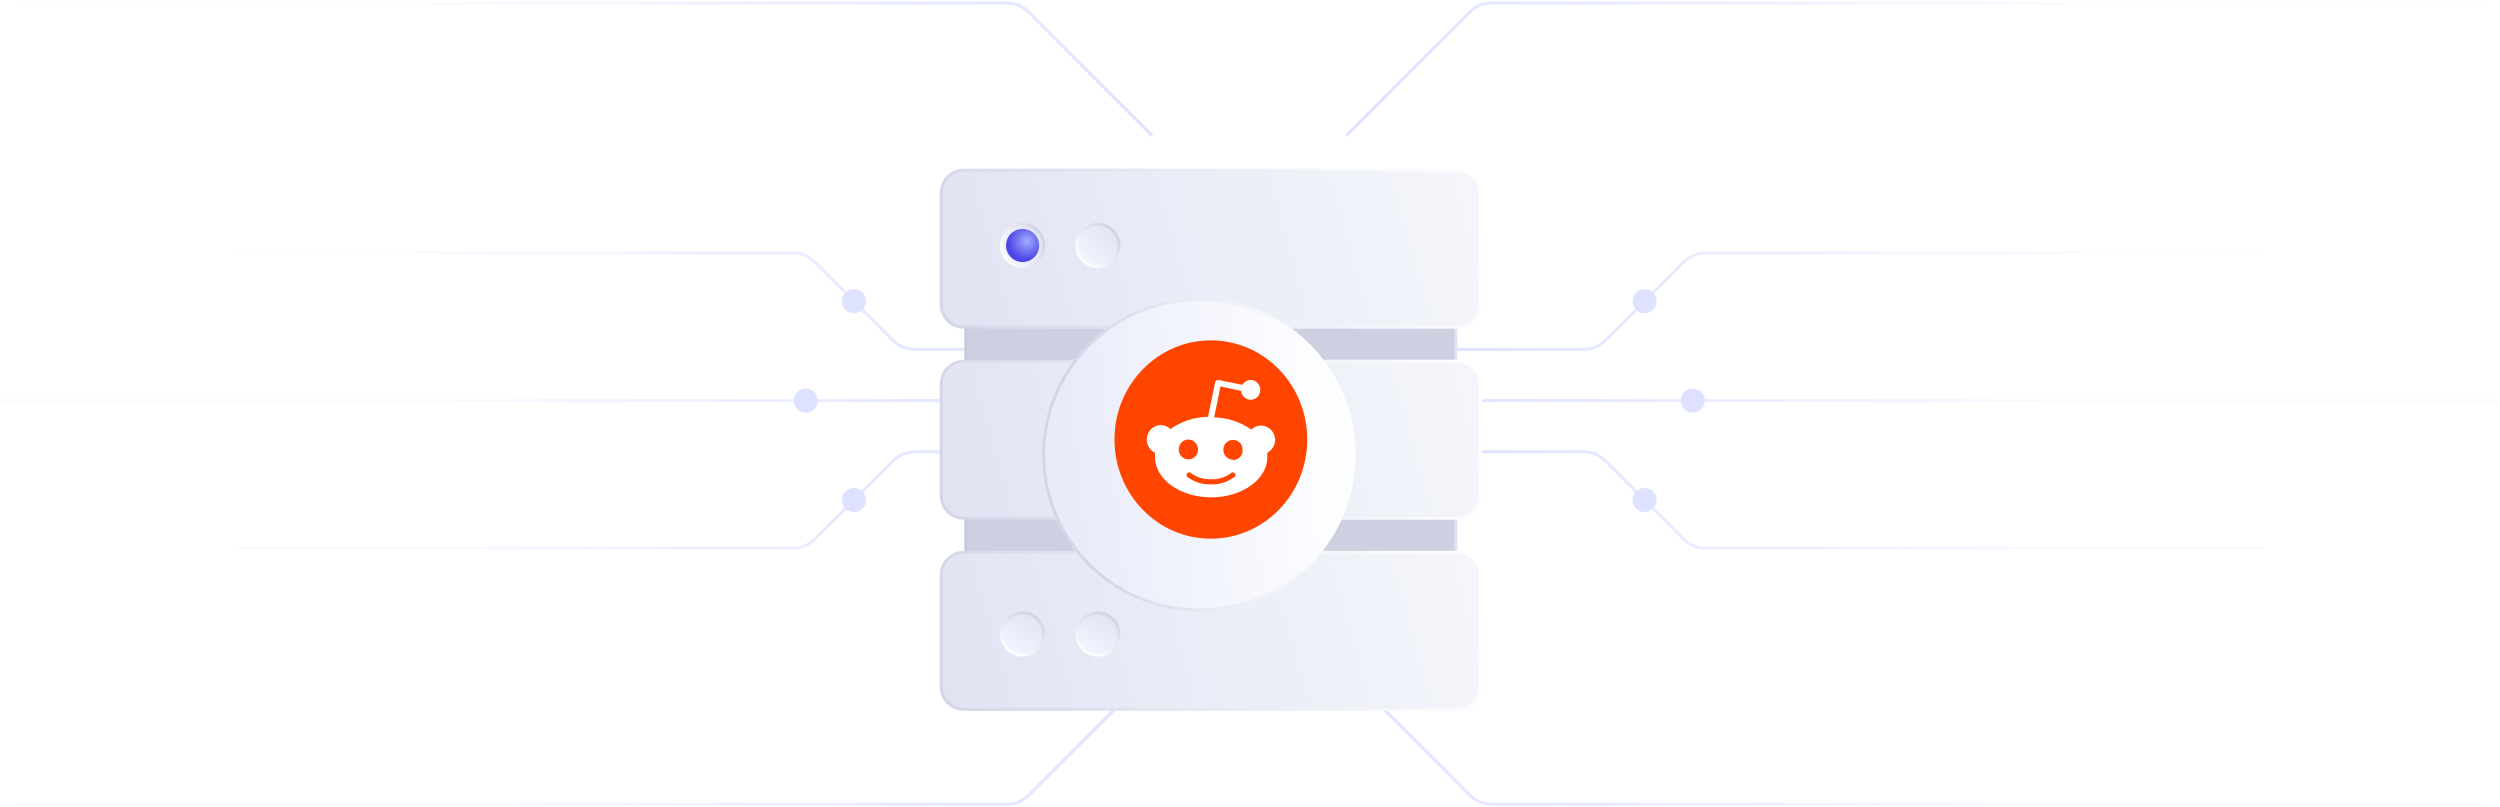 <?xml version="1.0" encoding="UTF-8"?> <svg xmlns="http://www.w3.org/2000/svg" width="830" height="268" viewBox="0 0 830 268" fill="none"><path d="M447 223L488.071 264.071C489.946 265.946 492.49 267 495.142 267H824" stroke="url(#paint0_linear_2272_6312)"></path><path d="M447 45L488.071 3.929C489.946 2.053 492.49 1 495.142 1L824 1" stroke="url(#paint1_linear_2272_6312)"></path><path d="M473 115.999L525.858 115.999C528.51 115.999 531.054 114.946 532.929 113.071L559.071 86.928C560.946 85.053 563.49 83.999 566.142 83.999L751.5 83.999" stroke="url(#paint2_linear_2272_6312)"></path><path d="M473 149.999L525.858 149.999C528.51 149.999 531.054 151.053 532.929 152.928L559.071 179.071C560.946 180.946 563.49 181.999 566.142 181.999L751.5 181.999" stroke="url(#paint3_linear_2272_6312)"></path><path d="M467 132.999L829.5 132.999" stroke="url(#paint4_linear_2272_6312)"></path><circle cx="4" cy="4" r="4" transform="matrix(-4.37114e-08 -1 -1 4.37114e-08 550 169.999)" fill="#DEE1FF"></circle><circle cx="4" cy="4" r="4" transform="matrix(-4.37114e-08 -1 -1 4.37114e-08 566 136.999)" fill="#DEE1FF"></circle><circle cx="4" cy="4" r="4" transform="matrix(-4.37114e-08 -1 -1 4.37114e-08 550 103.999)" fill="#DEE2FF"></circle><path d="M382.5 223L341.429 264.071C339.554 265.946 337.01 267 334.358 267H5.5" stroke="url(#paint5_linear_2272_6312)"></path><path d="M382.5 45L341.429 3.929C339.554 2.053 337.01 1 334.358 1L5.5 1" stroke="url(#paint6_linear_2272_6312)"></path><path d="M356.5 115.999L303.642 115.999C300.99 115.999 298.446 114.946 296.571 113.071L270.429 86.928C268.554 85.053 266.01 83.999 263.358 83.999L78 83.999" stroke="url(#paint7_linear_2272_6312)"></path><path d="M356.5 149.999L303.642 149.999C300.99 149.999 298.446 151.053 296.571 152.928L270.429 179.071C268.554 180.946 266.01 181.999 263.358 181.999L78 181.999" stroke="url(#paint8_linear_2272_6312)"></path><path d="M362.5 132.999L0 132.999" stroke="url(#paint9_linear_2272_6312)"></path><circle cx="283.5" cy="165.999" r="4" transform="rotate(-90 283.5 165.999)" fill="#DEE1FF"></circle><circle cx="267.5" cy="132.999" r="4" transform="rotate(-90 267.5 132.999)" fill="#DEE1FF"></circle><circle cx="283.5" cy="99.999" r="4" transform="rotate(-90 283.5 99.999)" fill="#DEE2FF"></circle><g filter="url(#filter0_d_2272_6312)"><path d="M332.633 141.999C332.633 137.857 335.991 134.499 340.133 134.499H487.868C492.01 134.499 495.368 137.857 495.368 141.999V179.132C495.368 183.274 492.01 186.632 487.868 186.632H340.133C335.991 186.632 332.633 183.274 332.633 179.132V141.999Z" fill="#CED0E2" stroke="url(#paint10_linear_2272_6312)"></path><path d="M332.633 85.072C332.633 80.929 335.991 77.572 340.133 77.572H487.868C492.01 77.572 495.368 80.929 495.368 85.072V122.204C495.368 126.346 492.01 129.704 487.868 129.704H340.133C335.991 129.704 332.633 126.346 332.633 122.204V85.072Z" fill="#CED0E2" stroke="url(#paint11_linear_2272_6312)"></path><path d="M324.5 51.999C324.5 47.857 327.858 44.499 332 44.499H496C500.142 44.499 503.5 47.857 503.5 51.999V89.132C503.5 93.274 500.142 96.632 496 96.632H332C327.858 96.632 324.5 93.274 324.5 89.132V51.999Z" fill="url(#paint12_linear_2272_6312)" stroke="url(#paint13_linear_2272_6312)"></path><path d="M324.5 115.433C324.5 111.291 327.858 107.933 332 107.933H496C500.142 107.933 503.5 111.291 503.5 115.433V152.565C503.5 156.707 500.142 160.065 496 160.065H332C327.858 160.065 324.5 156.707 324.5 152.565V115.433Z" fill="url(#paint14_linear_2272_6312)" stroke="url(#paint15_linear_2272_6312)"></path><path d="M324.5 178.868C324.5 174.725 327.858 171.368 332 171.368H496C500.142 171.368 503.5 174.725 503.5 178.868V216C503.5 220.142 500.142 223.5 496 223.5H332C327.858 223.5 324.5 220.142 324.5 216V178.868Z" fill="url(#paint16_linear_2272_6312)" stroke="url(#paint17_linear_2272_6312)"></path><g filter="url(#filter1_d_2272_6312)"><circle cx="414" cy="135" r="52" fill="url(#paint18_linear_2272_6312)"></circle><circle cx="414" cy="135" r="51.5" stroke="url(#paint19_linear_2272_6312)"></circle></g><circle cx="351.501" cy="69.499" r="7" transform="rotate(60 351.501 69.499)" fill="url(#paint20_linear_2272_6312)" stroke="url(#paint21_linear_2272_6312)"></circle><circle cx="351.5" cy="69.499" r="5.5" transform="rotate(45 351.5 69.499)" fill="url(#paint22_radial_2272_6312)"></circle><circle cx="351.499" cy="198.5" r="7" transform="rotate(30 351.499 198.5)" fill="url(#paint23_linear_2272_6312)" stroke="url(#paint24_linear_2272_6312)"></circle><circle cx="376.5" cy="69.499" r="7" transform="rotate(45 376.5 69.499)" fill="url(#paint25_linear_2272_6312)" stroke="url(#paint26_linear_2272_6312)"></circle><circle cx="376.499" cy="198.5" r="7" transform="rotate(30 376.499 198.5)" fill="url(#paint27_linear_2272_6312)" stroke="url(#paint28_linear_2272_6312)"></circle><path d="M414 166.843C431.673 166.843 446 152.104 446 133.922C446 115.739 431.673 101 414 101C396.327 101 382 115.739 382 133.922C382 152.104 396.327 166.843 414 166.843Z" fill="#FF4500"></path><path d="M435.339 133.921C435.243 131.27 433.08 129.199 430.495 129.289C429.349 129.33 428.26 129.813 427.432 130.623C423.789 128.07 419.51 126.671 415.111 126.572L417.187 116.302L424.036 117.783C424.227 119.592 425.802 120.901 427.56 120.705C429.318 120.509 430.59 118.888 430.399 117.08C430.208 115.271 428.634 113.962 426.876 114.158C425.865 114.265 424.959 114.87 424.458 115.77L416.615 114.158C416.082 114.035 415.549 114.379 415.429 114.936C415.429 114.944 415.429 114.944 415.429 114.952L413.067 126.376C408.613 126.45 404.278 127.857 400.587 130.427C398.71 128.61 395.751 128.7 393.985 130.64C392.219 132.571 392.306 135.615 394.192 137.432C394.557 137.784 394.979 138.086 395.448 138.299C395.417 138.782 395.417 139.265 395.448 139.748C395.448 147.121 403.8 153.119 414.101 153.119C424.402 153.119 432.754 147.129 432.754 139.748C432.786 139.265 432.786 138.782 432.754 138.299C434.361 137.473 435.371 135.771 435.339 133.921ZM403.339 137.219C403.339 135.402 404.779 133.921 406.545 133.921C408.31 133.921 409.75 135.402 409.75 137.219C409.75 139.036 408.31 140.517 406.545 140.517C404.771 140.501 403.339 139.036 403.339 137.219ZM421.928 146.27C419.653 148.029 416.869 148.929 414.022 148.807C411.174 148.929 408.39 148.029 406.115 146.27C405.813 145.893 405.868 145.329 406.234 145.018C406.552 144.748 407.006 144.748 407.332 145.018C409.257 146.466 411.603 147.203 413.99 147.088C416.376 147.219 418.73 146.515 420.679 145.083C421.029 144.731 421.602 144.74 421.944 145.1C422.286 145.46 422.278 146.049 421.928 146.401V146.27ZM421.355 140.631C419.59 140.631 418.15 139.15 418.15 137.334C418.15 135.517 419.59 134.036 421.355 134.036C423.121 134.036 424.561 135.517 424.561 137.334C424.633 139.15 423.256 140.681 421.491 140.754C421.435 140.754 421.387 140.754 421.331 140.754L421.355 140.631Z" fill="white"></path></g><defs><filter id="filter0_d_2272_6312" x="298.2" y="42.199" width="207.6" height="207.601" filterUnits="userSpaceOnUse" color-interpolation-filters="sRGB"><feFlood flood-opacity="0" result="BackgroundImageFix"></feFlood><feColorMatrix in="SourceAlpha" type="matrix" values="0 0 0 0 0 0 0 0 0 0 0 0 0 0 0 0 0 0 127 0" result="hardAlpha"></feColorMatrix><feOffset dx="-12" dy="12"></feOffset><feGaussianBlur stdDeviation="6.9"></feGaussianBlur><feComposite in2="hardAlpha" operator="out"></feComposite><feColorMatrix type="matrix" values="0 0 0 0 0.845 0 0 0 0 0.85 0 0 0 0 0.879 0 0 0 0.16 0"></feColorMatrix><feBlend mode="normal" in2="BackgroundImageFix" result="effect1_dropShadow_2272_6312"></feBlend><feBlend mode="normal" in="SourceGraphic" in2="effect1_dropShadow_2272_6312" result="shape"></feBlend></filter><filter id="filter1_d_2272_6312" x="347.2" y="76.2" width="125.6" height="125.6" filterUnits="userSpaceOnUse" color-interpolation-filters="sRGB"><feFlood flood-opacity="0" result="BackgroundImageFix"></feFlood><feColorMatrix in="SourceAlpha" type="matrix" values="0 0 0 0 0 0 0 0 0 0 0 0 0 0 0 0 0 0 127 0" result="hardAlpha"></feColorMatrix><feOffset dx="-4" dy="4"></feOffset><feGaussianBlur stdDeviation="5.4"></feGaussianBlur><feComposite in2="hardAlpha" operator="out"></feComposite><feColorMatrix type="matrix" values="0 0 0 0 0.797 0 0 0 0 0.803 0 0 0 0 0.833 0 0 0 0.31 0"></feColorMatrix><feBlend mode="normal" in2="BackgroundImageFix" result="effect1_dropShadow_2272_6312"></feBlend><feBlend mode="normal" in="SourceGraphic" in2="effect1_dropShadow_2272_6312" result="shape"></feBlend></filter><linearGradient id="paint0_linear_2272_6312" x1="447" y1="245" x2="824" y2="245" gradientUnits="userSpaceOnUse"><stop stop-color="#DEE2FF"></stop><stop offset="0.644" stop-color="#FAFCFF"></stop></linearGradient><linearGradient id="paint1_linear_2272_6312" x1="447" y1="23" x2="824" y2="23" gradientUnits="userSpaceOnUse"><stop stop-color="#DEE2FF"></stop><stop offset="0.644" stop-color="#FAFCFF"></stop></linearGradient><linearGradient id="paint2_linear_2272_6312" x1="473" y1="99.999" x2="751.5" y2="99.999" gradientUnits="userSpaceOnUse"><stop stop-color="#DEE2FF"></stop><stop offset="0.801" stop-color="#FAFCFF"></stop></linearGradient><linearGradient id="paint3_linear_2272_6312" x1="473" y1="165.999" x2="751.5" y2="165.999" gradientUnits="userSpaceOnUse"><stop stop-color="#DEE2FF"></stop><stop offset="0.801" stop-color="#FAFCFF"></stop></linearGradient><linearGradient id="paint4_linear_2272_6312" x1="467" y1="132.499" x2="829.5" y2="132.499" gradientUnits="userSpaceOnUse"><stop stop-color="#DEE2FF"></stop><stop offset="0.614" stop-color="#FAFCFF"></stop></linearGradient><linearGradient id="paint5_linear_2272_6312" x1="382.5" y1="245" x2="5.5" y2="245" gradientUnits="userSpaceOnUse"><stop stop-color="#DEE2FF"></stop><stop offset="0.644" stop-color="#FAFCFF"></stop></linearGradient><linearGradient id="paint6_linear_2272_6312" x1="382.5" y1="23" x2="5.5" y2="23" gradientUnits="userSpaceOnUse"><stop stop-color="#DEE2FF"></stop><stop offset="0.644" stop-color="#FAFCFF"></stop></linearGradient><linearGradient id="paint7_linear_2272_6312" x1="356.5" y1="99.999" x2="78" y2="99.999" gradientUnits="userSpaceOnUse"><stop stop-color="#DEE2FF"></stop><stop offset="0.801" stop-color="#FAFCFF"></stop></linearGradient><linearGradient id="paint8_linear_2272_6312" x1="356.5" y1="165.999" x2="78" y2="165.999" gradientUnits="userSpaceOnUse"><stop stop-color="#DEE2FF"></stop><stop offset="0.801" stop-color="#FAFCFF"></stop></linearGradient><linearGradient id="paint9_linear_2272_6312" x1="362.5" y1="132.499" x2="2.18557e-08" y2="132.499" gradientUnits="userSpaceOnUse"><stop stop-color="#DEE2FF"></stop><stop offset="0.614" stop-color="#FAFCFF"></stop></linearGradient><linearGradient id="paint10_linear_2272_6312" x1="332.133" y1="160.565" x2="495.868" y2="160.565" gradientUnits="userSpaceOnUse"><stop stop-color="#C7C9DC"></stop><stop offset="1" stop-color="#E1E4F4"></stop></linearGradient><linearGradient id="paint11_linear_2272_6312" x1="332.133" y1="103.638" x2="495.868" y2="103.638" gradientUnits="userSpaceOnUse"><stop stop-color="#C7C9DC"></stop><stop offset="1" stop-color="#E1E4F4"></stop></linearGradient><linearGradient id="paint12_linear_2272_6312" x1="498" y1="45.5" x2="324" y2="94" gradientUnits="userSpaceOnUse"><stop stop-color="#F4F6FB"></stop><stop offset="1" stop-color="#E1E3F3"></stop></linearGradient><linearGradient id="paint13_linear_2272_6312" x1="324" y1="97" x2="500.5" y2="46" gradientUnits="userSpaceOnUse"><stop stop-color="#D3D5E8"></stop><stop offset="1" stop-color="white"></stop></linearGradient><linearGradient id="paint14_linear_2272_6312" x1="498" y1="108.934" x2="324" y2="157.434" gradientUnits="userSpaceOnUse"><stop stop-color="#F4F6FB"></stop><stop offset="1" stop-color="#E1E3F3"></stop></linearGradient><linearGradient id="paint15_linear_2272_6312" x1="324" y1="160.434" x2="500.5" y2="109.434" gradientUnits="userSpaceOnUse"><stop stop-color="#D3D5E8"></stop><stop offset="1" stop-color="white"></stop></linearGradient><linearGradient id="paint16_linear_2272_6312" x1="498" y1="172.368" x2="324" y2="220.868" gradientUnits="userSpaceOnUse"><stop stop-color="#F4F6FB"></stop><stop offset="1" stop-color="#E1E3F3"></stop></linearGradient><linearGradient id="paint17_linear_2272_6312" x1="324" y1="223.868" x2="500.5" y2="172.868" gradientUnits="userSpaceOnUse"><stop stop-color="#D3D5E8"></stop><stop offset="1" stop-color="white"></stop></linearGradient><linearGradient id="paint18_linear_2272_6312" x1="447.5" y1="95.37" x2="366.681" y2="104.357" gradientUnits="userSpaceOnUse"><stop stop-color="#FCFDFF"></stop><stop offset="1" stop-color="#E9EBF9"></stop></linearGradient><linearGradient id="paint19_linear_2272_6312" x1="378" y1="172.894" x2="458.909" y2="165.123" gradientUnits="userSpaceOnUse"><stop stop-color="#D3D5E8"></stop><stop offset="1" stop-color="white"></stop></linearGradient><linearGradient id="paint20_linear_2272_6312" x1="351.501" y1="61.999" x2="351.501" y2="76.999" gradientUnits="userSpaceOnUse"><stop stop-color="#E1E3F3"></stop><stop offset="1" stop-color="#F3F5FF"></stop></linearGradient><linearGradient id="paint21_linear_2272_6312" x1="351.501" y1="61.999" x2="351.501" y2="76.999" gradientUnits="userSpaceOnUse"><stop stop-color="#D0D2E6"></stop><stop offset="1" stop-color="white"></stop></linearGradient><radialGradient id="paint22_radial_2272_6312" cx="0" cy="0" r="1" gradientUnits="userSpaceOnUse" gradientTransform="translate(351.5 67.499) rotate(55.008) scale(6.103)"><stop stop-color="#A1ACFF"></stop><stop offset="1" stop-color="#4F46E5"></stop></radialGradient><linearGradient id="paint23_linear_2272_6312" x1="351.499" y1="191" x2="351.499" y2="206" gradientUnits="userSpaceOnUse"><stop stop-color="#E1E3F3"></stop><stop offset="1" stop-color="#F3F5FF"></stop></linearGradient><linearGradient id="paint24_linear_2272_6312" x1="351.499" y1="191" x2="351.499" y2="206" gradientUnits="userSpaceOnUse"><stop stop-color="#D0D2E6"></stop><stop offset="1" stop-color="white"></stop></linearGradient><linearGradient id="paint25_linear_2272_6312" x1="376.5" y1="61.999" x2="376.5" y2="76.999" gradientUnits="userSpaceOnUse"><stop stop-color="#E1E3F3"></stop><stop offset="1" stop-color="#F3F5FF"></stop></linearGradient><linearGradient id="paint26_linear_2272_6312" x1="376.5" y1="61.999" x2="376.5" y2="76.999" gradientUnits="userSpaceOnUse"><stop stop-color="#D0D2E6"></stop><stop offset="1" stop-color="white"></stop></linearGradient><linearGradient id="paint27_linear_2272_6312" x1="376.499" y1="191" x2="376.499" y2="206" gradientUnits="userSpaceOnUse"><stop stop-color="#E1E3F3"></stop><stop offset="1" stop-color="#F3F5FF"></stop></linearGradient><linearGradient id="paint28_linear_2272_6312" x1="376.499" y1="191" x2="376.499" y2="206" gradientUnits="userSpaceOnUse"><stop stop-color="#D0D2E6"></stop><stop offset="1" stop-color="white"></stop></linearGradient></defs></svg> 